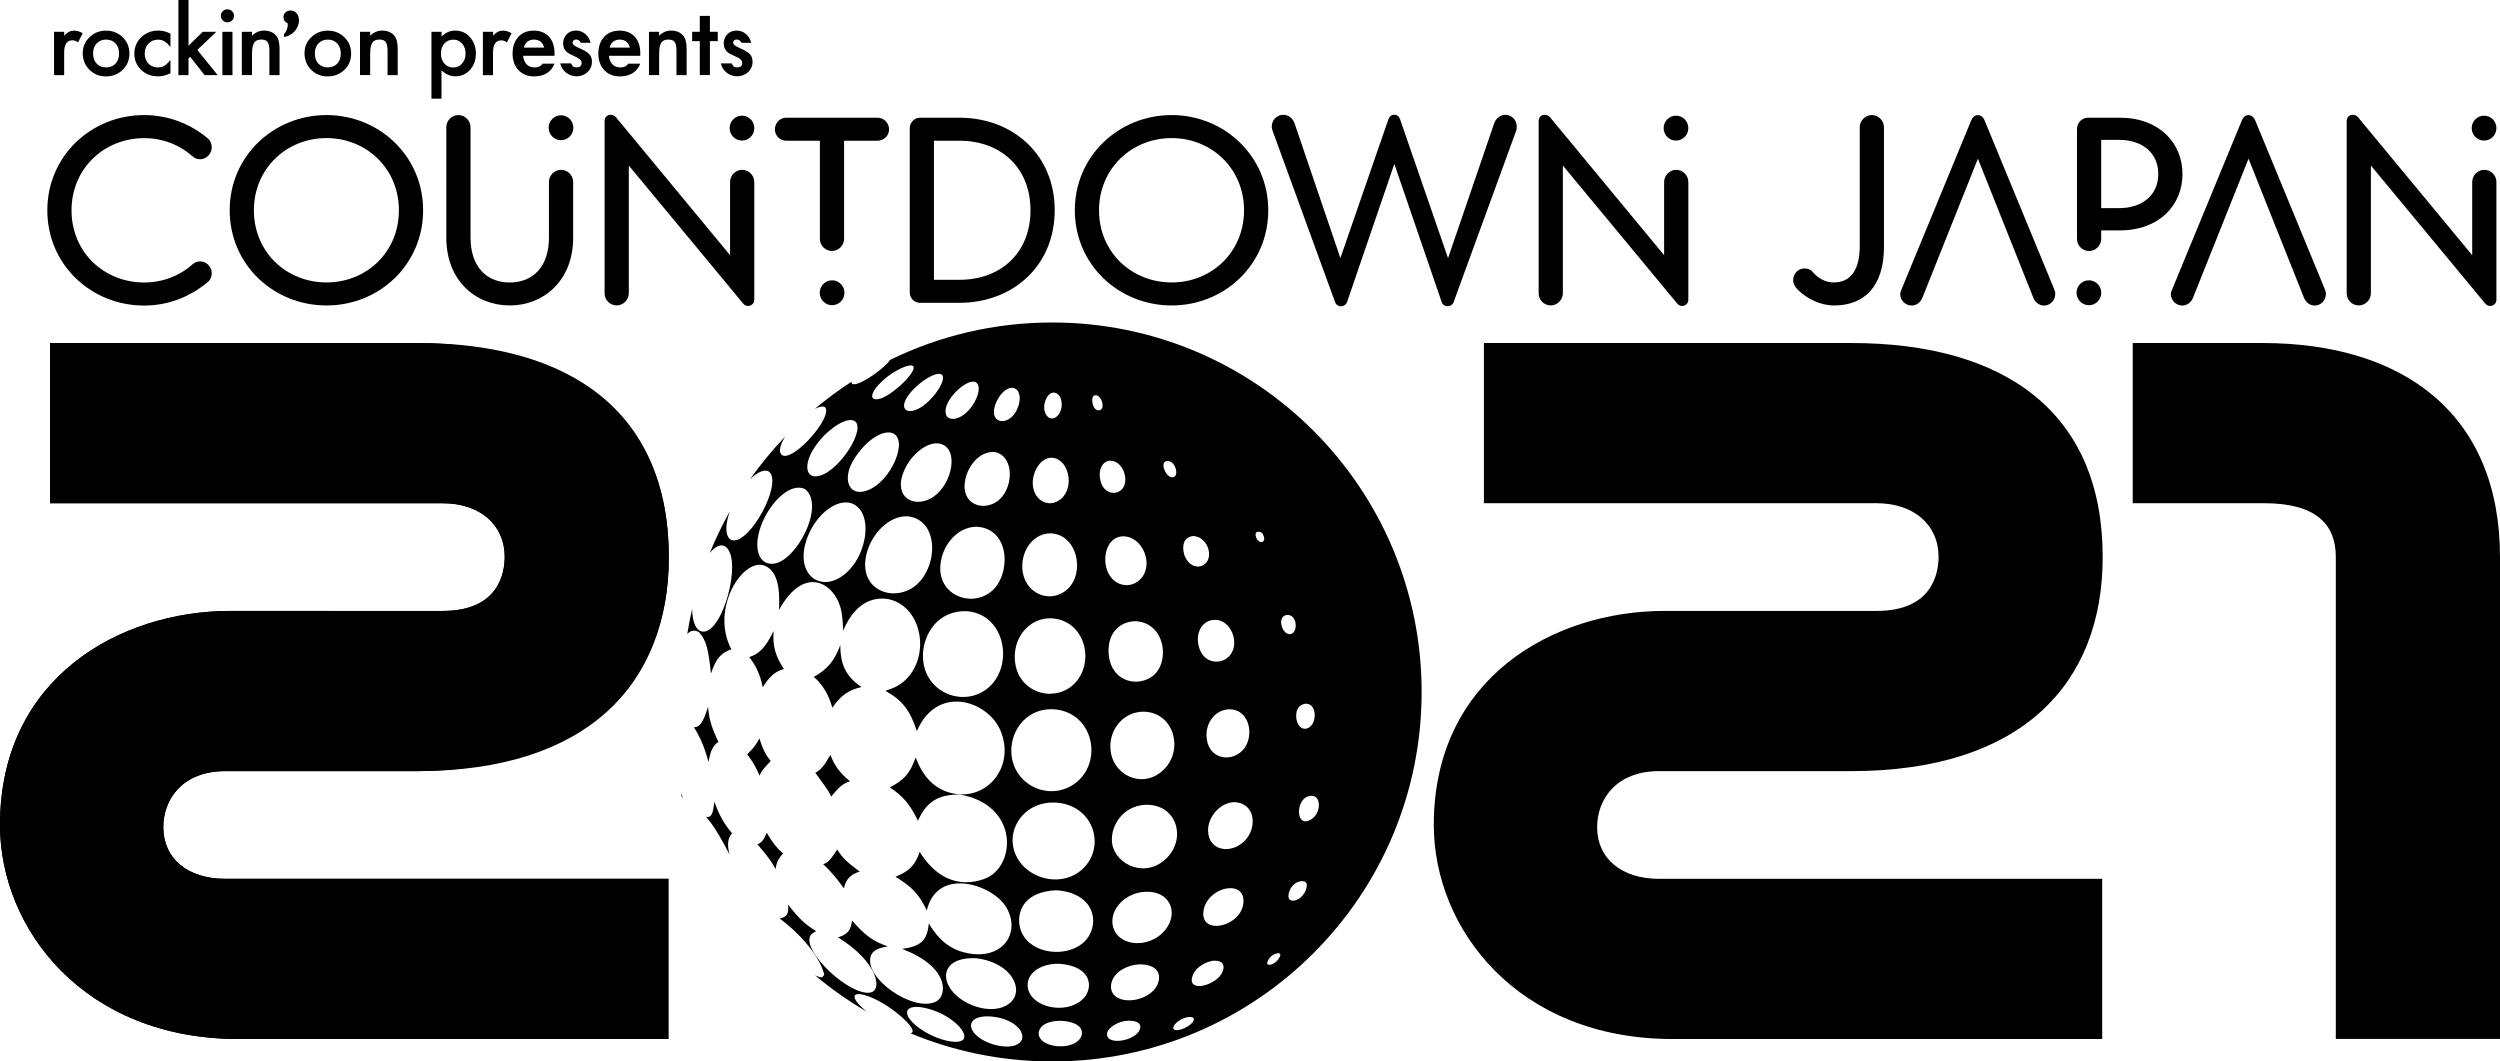 <?xml version="1.0" encoding="utf-8"?>
<!-- Generator: Adobe Illustrator 23.0.0, SVG Export Plug-In . SVG Version: 6.00 Build 0)  -->
<svg version="1.1" id="レイヤー_1" xmlns="http://www.w3.org/2000/svg" xmlns:xlink="http://www.w3.org/1999/xlink" x="0px"
	 y="0px" viewBox="0 0 501.87 213.08" style="enable-background:new 0 0 501.87 213.08;" xml:space="preserve">
<path d="M46.31,122.64C24,122.64,0,136.09,0,165.61c0,20.83,16.8,42.97,47.94,42.97h86.24v-32.16H45.21
	c-7.55,0-12.43-4.07-12.43-10.36c0-5.61,3.84-11.26,12.43-11.26H83.8c7.57,0,22.06-1.23,33.97-9.43
	c10.94-7.54,16.49-18.82,16.49-33.53c0-16.09-6.13-27.92-18.21-35.14c-11.39-6.81-25.1-7.83-32.25-7.83H10.05v32.16H88.9
	c7.43,0,12.42,4.32,12.42,10.75c0,3.27-1.21,10.87-12.42,10.87H46.31z"/>
<path d="M46.31,122.64C24,122.64,0,136.09,0,165.61c0,20.83,16.8,42.97,47.94,42.97h86.24v-32.16H45.21
	c-7.55,0-12.43-4.07-12.43-10.36c0-5.61,3.84-11.26,12.43-11.26H83.8c34.16,0,50.46-17.48,50.46-42.97
	c0-29.17-19.79-42.97-50.46-42.97H10.05v32.16H88.9c7.43,0,12.42,4.32,12.42,10.75c0,3.27-1.21,10.87-12.42,10.87H46.31z"/>
<path d="M334.14,122.64c-22.3,0-46.31,13.45-46.31,42.97c0,20.83,16.8,42.97,47.94,42.97h86.24v-32.16h-88.96
	c-7.55,0-12.43-4.07-12.43-10.36c0-5.61,3.84-11.26,12.43-11.26h38.59c34.16,0,50.47-17.48,50.47-42.97
	c0-29.17-19.79-42.97-50.47-42.97h-73.75v32.16h78.85c7.43,0,12.42,4.32,12.42,10.75c0,3.27-1.21,10.87-12.42,10.87H334.14z"/>
<path d="M468.92,208.57h32.95v-96.74c0-28.74-19.4-42.97-47.71-42.97h-26.02v32.16h26.42c10.45,0,14.35,4.32,14.35,10.75V208.57z"/>
<path d="M10.86,6.38h2.03v0.78c0.37-0.39,0.7-0.65,0.99-0.79c0.29-0.15,0.64-0.22,1.04-0.22c0.54,0,1.09,0.17,1.68,0.52L15.67,8.5
	c-0.38-0.27-0.76-0.41-1.13-0.41c-1.11,0-1.66,0.83-1.66,2.48v4.51h-2.03V6.38z"/>
<path d="M16.61,10.67c0-1.26,0.45-2.32,1.36-3.2c0.91-0.88,2.01-1.32,3.32-1.32c1.31,0,2.42,0.44,3.34,1.33
	c0.9,0.89,1.35,1.98,1.35,3.27c0,1.3-0.45,2.4-1.36,3.28c-0.91,0.87-2.04,1.31-3.36,1.31c-1.32,0-2.42-0.45-3.31-1.34
	C17.06,13.11,16.61,12,16.61,10.67 M18.69,10.7c0,0.87,0.23,1.56,0.7,2.06c0.48,0.51,1.12,0.77,1.9,0.77c0.79,0,1.43-0.25,1.9-0.76
	c0.48-0.51,0.71-1.18,0.71-2.03c0-0.84-0.24-1.52-0.71-2.02c-0.48-0.51-1.11-0.77-1.9-0.77c-0.78,0-1.4,0.26-1.88,0.77
	C18.93,9.23,18.69,9.89,18.69,10.7"/>
<path d="M34.22,6.76v2.67c-0.46-0.56-0.88-0.94-1.24-1.15c-0.36-0.21-0.78-0.32-1.27-0.32c-0.76,0-1.4,0.27-1.9,0.79
	c-0.51,0.53-0.76,1.19-0.76,1.99c0,0.82,0.24,1.48,0.73,2.01c0.49,0.52,1.12,0.79,1.88,0.79c0.49,0,0.92-0.1,1.29-0.31
	c0.36-0.2,0.78-0.6,1.27-1.18v2.65c-0.82,0.42-1.65,0.63-2.47,0.63c-1.36,0-2.49-0.43-3.41-1.3c-0.91-0.88-1.37-1.96-1.37-3.26
	c0-1.3,0.46-2.39,1.39-3.29c0.93-0.89,2.06-1.34,3.41-1.34C32.63,6.14,33.45,6.35,34.22,6.76"/>
<polygon points="37.84,0 37.84,9.19 40.7,6.38 43.42,6.38 39.61,10.03 43.7,15.08 41.07,15.08 38.17,11.41 37.84,11.73 37.84,15.08 
	35.81,15.08 35.81,0 "/>
<path d="M44.33,3.16c0-0.35,0.13-0.66,0.39-0.91c0.26-0.26,0.57-0.38,0.93-0.38c0.37,0,0.68,0.13,0.94,0.38
	c0.26,0.25,0.39,0.56,0.39,0.92c0,0.36-0.13,0.67-0.39,0.93c-0.25,0.26-0.56,0.38-0.93,0.38c-0.37,0-0.68-0.13-0.94-0.38
	C44.46,3.84,44.33,3.53,44.33,3.16 M46.67,15.08h-2.03V6.38h2.03V15.08z"/>
<path d="M48.55,6.38h2.04v0.8c0.71-0.7,1.51-1.04,2.4-1.04c1.02,0,1.82,0.32,2.39,0.96c0.49,0.54,0.74,1.43,0.74,2.65v5.33h-2.04
	v-4.86c0-0.86-0.12-1.45-0.36-1.78c-0.23-0.33-0.66-0.5-1.28-0.5c-0.67,0-1.15,0.22-1.43,0.66c-0.28,0.43-0.42,1.19-0.42,2.28v4.19
	h-2.04V6.38z"/>
<path d="M57.76,4.69c-0.55-0.24-0.86-0.7-0.86-1.26c0-0.75,0.62-1.33,1.42-1.33c0.98,0,1.7,0.82,1.7,1.94c0,1.68-1.36,3.2-3.02,3.37
	V6.88c0.53-0.63,0.77-1.24,0.77-1.94C57.78,4.86,57.78,4.81,57.76,4.69"/>
<path d="M61.13,10.67c0-1.26,0.45-2.32,1.36-3.2c0.91-0.88,2.01-1.32,3.32-1.32c1.31,0,2.42,0.44,3.33,1.33
	c0.9,0.89,1.35,1.98,1.35,3.27c0,1.3-0.45,2.4-1.36,3.28c-0.91,0.87-2.04,1.31-3.36,1.31c-1.32,0-2.42-0.45-3.31-1.34
	C61.57,13.11,61.13,12,61.13,10.67 M63.2,10.7c0,0.87,0.23,1.56,0.7,2.06c0.48,0.51,1.12,0.77,1.9,0.77c0.79,0,1.43-0.25,1.9-0.76
	c0.48-0.51,0.71-1.18,0.71-2.03c0-0.84-0.24-1.52-0.71-2.02c-0.48-0.51-1.11-0.77-1.9-0.77c-0.78,0-1.4,0.26-1.88,0.77
	C63.44,9.23,63.2,9.89,63.2,10.7"/>
<path d="M72.27,6.38h2.04v0.8c0.71-0.7,1.51-1.04,2.4-1.04c1.02,0,1.82,0.32,2.39,0.96c0.49,0.54,0.74,1.43,0.74,2.65v5.33H77.8
	v-4.86c0-0.86-0.12-1.45-0.36-1.78c-0.23-0.33-0.66-0.5-1.28-0.5c-0.67,0-1.15,0.22-1.43,0.66c-0.28,0.43-0.42,1.19-0.42,2.28v4.19
	h-2.04V6.38z"/>
<path d="M88.64,19.81h-2.03V6.38h2.03v0.95c0.8-0.79,1.71-1.19,2.72-1.19c1.21,0,2.2,0.44,2.98,1.32c0.79,0.88,1.19,1.98,1.19,3.31
	c0,1.3-0.39,2.39-1.18,3.26c-0.78,0.86-1.77,1.29-2.96,1.29c-1.03,0-1.95-0.41-2.76-1.22V19.81z M93.46,10.78
	c0-0.83-0.23-1.51-0.69-2.03c-0.46-0.53-1.05-0.79-1.75-0.79c-0.74,0-1.35,0.26-1.81,0.77c-0.46,0.51-0.69,1.18-0.69,2.02
	c0,0.82,0.23,1.49,0.69,2.02c0.46,0.52,1.06,0.78,1.8,0.78c0.7,0,1.28-0.26,1.74-0.79C93.23,12.22,93.46,11.57,93.46,10.78"/>
<path d="M96.95,6.38h2.03v0.78c0.37-0.39,0.7-0.65,0.99-0.79c0.29-0.15,0.64-0.22,1.04-0.22c0.54,0,1.09,0.17,1.68,0.52l-0.93,1.84
	c-0.38-0.27-0.76-0.41-1.13-0.41c-1.11,0-1.66,0.83-1.66,2.48v4.51h-2.03V6.38z"/>
<path d="M130.27,6.38h2.04v0.8c0.71-0.7,1.51-1.04,2.4-1.04c1.02,0,1.82,0.32,2.39,0.96c0.49,0.54,0.74,1.43,0.74,2.65v5.33h-2.04
	v-4.86c0-0.86-0.12-1.45-0.36-1.78c-0.23-0.33-0.66-0.5-1.28-0.5c-0.67,0-1.15,0.22-1.43,0.66c-0.28,0.43-0.41,1.19-0.41,2.28v4.19
	h-2.04V6.38z"/>
<polygon points="142.51,8.26 142.51,15.07 140.48,15.07 140.48,8.26 138.95,8.26 138.95,6.38 140.48,6.38 140.48,3.19 142.51,3.19 
	142.51,6.38 144.09,6.38 144.09,8.26 "/>
<path d="M107.32,13.53c-1.87,0-2.24-1.62-2.3-2.33h6.29l0.01-0.47c0-1.43-0.37-2.56-1.12-3.36c-0.75-0.82-1.77-1.22-3.07-1.22
	c-1.28,0-2.31,0.42-3.08,1.26c-0.77,0.85-1.15,1.96-1.15,3.34c0,1.39,0.4,2.5,1.19,3.34c0.79,0.83,1.85,1.25,3.15,1.25
	c2.29,0,3.56-1.19,4.07-2.56h-2.39C108.69,13.12,108.29,13.53,107.32,13.53 M107.19,7.95c1.08,0,1.76,0.54,2.05,1.61h-4.07
	C105.23,9.31,105.55,7.95,107.19,7.95"/>
<path d="M124.54,13.53c-1.87,0-2.24-1.62-2.3-2.33h6.29l0.01-0.47c0-1.43-0.37-2.56-1.12-3.36c-0.75-0.82-1.77-1.22-3.07-1.22
	c-1.28,0-2.31,0.42-3.08,1.26c-0.77,0.85-1.15,1.96-1.15,3.34c0,1.39,0.4,2.5,1.19,3.34c0.79,0.83,1.85,1.25,3.15,1.25
	c2.29,0,3.56-1.19,4.07-2.56h-2.39C125.9,13.12,125.5,13.53,124.54,13.53 M124.4,7.95c1.08,0,1.76,0.54,2.05,1.61h-4.07
	C122.44,9.31,122.76,7.95,124.4,7.95"/>
<path d="M118.28,10.85c-0.37-0.39-1.1-0.81-2.17-1.27c-0.78-0.33-1.17-0.66-1.17-0.99c0-0.19,0.14-0.65,0.68-0.65
	c0.39,0,0.72,0.11,0.98,0.65l1.95,0.01c-0.32-1.51-1.59-2.46-2.86-2.46c-2.13,0-2.65,1.76-2.65,2.52c0,1.61,1.11,2.07,1.7,2.35
	c0.21,0.1,0.42,0.2,0.62,0.3c0.2,0.09,0.41,0.19,0.61,0.29c0.53,0.31,0.79,0.64,0.79,1c0,0.62-0.34,0.93-1.03,0.93
	c-0.81,0-0.94-0.56-1.07-0.8h-2.19c0.28,1.5,1.75,2.59,3.22,2.59c0.86,0,1.59-0.27,2.2-0.8c0.62-0.56,0.94-1.27,0.94-2.11
	C118.84,11.76,118.65,11.24,118.28,10.85"/>
<path d="M150.52,10.85c-0.37-0.39-1.1-0.81-2.17-1.27c-0.78-0.33-1.17-0.66-1.17-0.99c0-0.19,0.14-0.65,0.68-0.65
	c0.39,0,0.72,0.11,0.98,0.65l1.95,0.01c-0.32-1.51-1.59-2.46-2.86-2.46c-2.13,0-2.65,1.76-2.65,2.52c0,1.61,1.11,2.07,1.7,2.35
	c0.21,0.1,0.42,0.2,0.62,0.3c0.2,0.09,0.41,0.19,0.61,0.29c0.53,0.31,0.79,0.64,0.79,1c0,0.62-0.34,0.93-1.03,0.93
	c-0.81,0-0.94-0.56-1.07-0.8h-2.19c0.28,1.5,1.75,2.59,3.22,2.59c0.86,0,1.59-0.27,2.2-0.8c0.62-0.56,0.94-1.27,0.94-2.11
	C151.07,11.76,150.89,11.24,150.52,10.85"/>
<path d="M28.93,23.1c4.91,0,9.4,1.81,12.84,4.73c0.48,0.43,0.74,1.12,0.74,1.75c0,1.27-1.06,2.39-2.32,2.39
	c-0.58,0-1.11-0.21-1.53-0.58c-2.64-2.34-6.02-3.66-9.72-3.66c-8.03,0-14.58,6.11-14.58,14.49c0,8.44,6.55,14.49,14.58,14.49
	c3.7,0,7.13-1.33,9.72-3.66c0.42-0.37,0.95-0.58,1.53-0.58c1.27,0,2.32,1.12,2.32,2.39c0,0.64-0.26,1.33-0.79,1.75
	c-3.49,2.92-7.87,4.73-12.78,4.73c-10.62,0-19.44-8.18-19.44-19.11C9.49,31.33,18.31,23.1,28.93,23.1"/>
<path d="M65.55,23.1c10.56,0,19.39,8.23,19.39,19.11c0,10.94-8.82,19.11-19.39,19.11c-10.62,0-19.44-8.18-19.44-19.11
	C46.11,31.33,54.93,23.1,65.55,23.1 M65.55,56.7c7.98,0,14.53-6.05,14.53-14.49c0-8.39-6.55-14.49-14.53-14.49
	c-8.03,0-14.58,6.11-14.58,14.49C50.97,50.65,57.52,56.7,65.55,56.7"/>
<path d="M110.2,47.68V36.53c0-1.33,1.11-2.44,2.43-2.44c1.32,0,2.43,1.11,2.43,2.44v11.2c0,8.65-5.97,13.59-12.73,13.59
	c-6.81,0-12.73-4.94-12.73-13.59V25.54c0-1.33,1.06-2.44,2.43-2.44c1.32,0,2.43,1.12,2.43,2.44v22.14c0,5.89,3.22,9.03,7.87,9.03
	C106.98,56.7,110.2,53.57,110.2,47.68"/>
<path d="M146.56,51.23v-14.7c0-1.33,1.11-2.44,2.43-2.44c1.32,0,2.43,1.11,2.43,2.44v23.67c0,0.69-0.58,1.22-1.27,1.22
	c-0.42,0-0.74-0.21-1-0.53l-22.92-27.66v25.64c0,1.33-1.11,2.44-2.43,2.44c-1.37,0-2.43-1.11-2.43-2.44V24.26
	c0-0.69,0.53-1.22,1.21-1.22c0.48,0,0.79,0.21,1.06,0.48L146.56,51.23z"/>
<path d="M157.83,28.25c-1.27,0-2.27-1.01-2.27-2.28c0-1.27,1-2.34,2.27-2.34h18.33c1.27,0,2.32,1.06,2.32,2.34
	c0,1.27-1.06,2.28-2.32,2.28h-6.71v19.69c0,1.33-1.11,2.44-2.43,2.44c-1.37,0-2.43-1.11-2.43-2.44V28.25H157.83z"/>
<path d="M184.74,60.79c-1.21,0-2.11-0.9-2.11-2.12V25.75c0-1.12,0.9-2.12,2.06-2.12h7.92c10.62,0,19.12,7.33,19.12,18.58
	s-8.5,18.58-19.12,18.58H184.74z M187.49,56.17h5.12c8.24,0,14.26-5.36,14.26-13.96c0-8.6-6.02-13.96-14.26-13.96h-5.12V56.17z"/>
<path d="M235.21,23.1c10.56,0,19.39,8.23,19.39,19.11c0,10.94-8.82,19.11-19.39,19.11c-10.62,0-19.44-8.18-19.44-19.11
	C215.77,31.33,224.59,23.1,235.21,23.1 M235.21,56.7c7.98,0,14.53-6.05,14.53-14.49c0-8.39-6.55-14.49-14.53-14.49
	c-8.03,0-14.58,6.11-14.58,14.49C220.63,50.65,227.18,56.7,235.21,56.7"/>
<path d="M279.91,32.92l-9.51,27.77c-0.16,0.42-0.63,0.8-1.21,0.8c-0.53,0-1-0.32-1.16-0.8l-12.57-34.46
	c-0.11-0.27-0.16-0.53-0.16-0.85c0-1.27,1.06-2.34,2.32-2.34c1.06,0,1.95,0.77,2.27,1.75l9.19,27.02L278.7,24
	c0.21-0.58,0.58-0.96,1.22-0.96c0.63,0,0.95,0.37,1.16,0.96l9.61,27.82l9.25-27.02c0.32-0.96,1.16-1.75,2.27-1.75
	c1.27,0,2.27,1.06,2.27,2.34c0,0.32,0,0.58-0.11,0.85L291.8,60.68c-0.16,0.48-0.69,0.8-1.16,0.8c-0.63,0-1.06-0.37-1.21-0.8
	L279.91,32.92z"/>
<path d="M362.24,53.89c0.63,0,1.27,0.21,1.64,0.69c1.01,1.22,2.54,2.12,4.23,2.12c3.49,0,5.23-2.6,5.23-7.33V25.54
	c0-1.33,1.11-2.44,2.43-2.44c1.32,0,2.43,1.12,2.43,2.44v24.05c0,8.07-4.12,11.73-9.98,11.73c-2.8,0-5.44-1.33-7.29-3.13
	c-0.58-0.58-0.95-1.17-0.95-1.96C359.97,54.95,360.97,53.89,362.24,53.89"/>
<path d="M397.06,31.86l-11.15,27.93c-0.37,0.9-1.16,1.54-2.17,1.54c-1.21,0-2.27-1.01-2.27-2.28c0-0.42,0.16-0.74,0.32-1.11
	l13.95-33.82c0.24-0.58,0.69-1.01,1.32-1.01c0.63,0,1.11,0.48,1.32,1.01l13.95,33.82c0.16,0.37,0.26,0.69,0.26,1.06
	c0,1.33-1.06,2.34-2.22,2.34c-1,0-1.8-0.64-2.17-1.54L397.06,31.86z"/>
<path d="M451.39,31.86l-11.15,27.93c-0.37,0.9-1.16,1.54-2.17,1.54c-1.21,0-2.27-1.01-2.27-2.28c0-0.42,0.16-0.74,0.32-1.11
	l13.95-33.82c0.24-0.58,0.69-1.01,1.32-1.01c0.63,0,1.11,0.48,1.32,1.01l13.95,33.82c0.16,0.37,0.26,0.69,0.26,1.06
	c0,1.33-1.06,2.34-2.22,2.34c-1,0-1.8-0.64-2.17-1.54L451.39,31.86z"/>
<path d="M416.95,25.91c0-1.27,1-2.28,2.22-2.28h6.39c7.92,0,12.57,5.1,12.57,11.31c0,6.21-4.65,11.31-12.57,11.31h-3.75v1.7
	c0,1.33-1.11,2.44-2.43,2.44c-1.37,0-2.43-1.12-2.43-2.44V25.91z M421.81,41.78h3.59c4.65,0,7.87-2.6,7.87-6.85
	c0-4.25-3.22-6.85-7.87-6.85h-3.59V41.78z"/>
<path d="M115.1,25.64c0,1.38-1.11,2.5-2.48,2.5c-1.37,0-2.48-1.12-2.48-2.5c0-1.38,1.11-2.5,2.48-2.5
	C113.99,23.15,115.1,24.27,115.1,25.64"/>
<path d="M151.43,25.72c0,1.38-1.11,2.5-2.48,2.5c-1.37,0-2.48-1.12-2.48-2.5c0-1.38,1.11-2.5,2.48-2.5
	C150.32,23.22,151.43,24.34,151.43,25.72"/>
<path d="M334.07,51.23v-14.7c0-1.33,1.11-2.44,2.43-2.44c1.32,0,2.43,1.11,2.43,2.44v23.67c0,0.69-0.58,1.22-1.27,1.22
	c-0.42,0-0.74-0.21-1-0.53l-22.92-27.66v25.64c0,1.33-1.11,2.44-2.43,2.44c-1.37,0-2.43-1.11-2.43-2.44V24.26
	c0-0.69,0.53-1.22,1.21-1.22c0.48,0,0.79,0.21,1.06,0.48L334.07,51.23z"/>
<path d="M338.93,25.72c0,1.38-1.11,2.5-2.48,2.5c-1.37,0-2.48-1.12-2.48-2.5c0-1.38,1.11-2.5,2.48-2.5
	C337.82,23.22,338.93,24.34,338.93,25.72"/>
<path d="M496.29,51.23v-14.7c0-1.33,1.11-2.44,2.43-2.44c1.32,0,2.43,1.11,2.43,2.44v23.67c0,0.69-0.58,1.22-1.27,1.22
	c-0.42,0-0.74-0.21-1.01-0.53l-22.92-27.66v25.64c0,1.33-1.11,2.44-2.43,2.44c-1.37,0-2.43-1.11-2.43-2.44V24.26
	c0-0.69,0.53-1.22,1.22-1.22c0.47,0,0.79,0.21,1.05,0.48L496.29,51.23z"/>
<path d="M501.15,25.72c0,1.38-1.11,2.5-2.48,2.5c-1.37,0-2.48-1.12-2.48-2.5c0-1.38,1.11-2.5,2.48-2.5
	C500.04,23.22,501.15,24.34,501.15,25.72"/>
<path d="M164.56,58.77c0-1.38,1.11-2.5,2.48-2.5c1.37,0,2.48,1.12,2.48,2.5c0,1.38-1.11,2.5-2.48,2.5
	C165.67,61.27,164.56,60.15,164.56,58.77"/>
<path d="M416.86,58.77c0-1.38,1.11-2.5,2.48-2.5c1.37,0,2.48,1.12,2.48,2.5c0,1.38-1.11,2.5-2.48,2.5
	C417.97,61.27,416.86,60.15,416.86,58.77"/>
<path d="M144.23,148.94c-1.36-2.8-1.87-4.51-2.09-7.04c-0.94,3.05-1.69,4.12-2.84,4.1c0.06,0.1,0.15,0.24,0.21,0.33
	c1.65,2.7,2.38,5.36,2.72,6.64C142.63,150.7,143.2,149.53,144.23,148.94"/>
<path d="M170.63,156.83c-1.95-1.56-3.09-3.09-3.93-5.28c-1.2,2.03-1.78,2.95-3.04,3.58c0.06,0.09,0.14,0.2,0.21,0.29
	c2.59,3.56,2.59,3.56,2.98,4.5C168.26,158.22,169.01,157.37,170.63,156.83"/>
<path d="M168.08,170.55c-1.51,2.19-1.74,2.53-2.83,2.94c0.09,0.08,0.2,0.19,0.29,0.27c1.98,1.91,3.31,3.78,3.87,4.58
	c0.39-1.83,1.32-2.81,3.18-3.37C170.38,173.32,169.17,172.37,168.08,170.55"/>
<path d="M167.1,142.08c1.64-2.44,3.28-3.6,5.84-4.15c-3.06-2.08-4.29-4.52-4.24-8.46c-1.14,3.14-2.59,4.89-5.35,6.43
	c0.1,0.09,0.23,0.19,0.33,0.28C165.94,138.2,166.75,140.92,167.1,142.08"/>
<path d="M143.4,160.94c-0.24,2.54-0.67,3.3-1.69,3.01c0.09,0.1,0.21,0.23,0.3,0.34c1.64,1.96,3.08,4.64,4.42,7.21
	c-0.48-2.06-0.35-3.13,0.52-4.24C145.43,165.51,144.4,163.68,143.4,160.94"/>
<path d="M153.93,167.18c-0.6,1.43-1.08,2.02-1.88,2.32c0.07,0.08,0.17,0.2,0.24,0.28c1.61,1.9,2.42,2.85,3.42,4.69
	c0.14-1.28,0.55-2.13,1.49-3.13C155.93,170.24,154.98,169.04,153.93,167.18"/>
<path d="M211.23,64.74c-11.68,0-22.72,2.7-32.55,7.51c-1.06,1.67-6,5.14-7.38,4.88c-0.28-0.05-0.4-0.23-0.36-0.5
	c-2.57,1.67-5.03,3.49-7.37,5.45c0.97-0.48,1.75-0.62,2.11-0.27c1.42,1.92-5.88,10.32-8.4,9.67c-1.01-0.26-0.97-1.77,0.35-3.85
	c-2.57,2.69-4.94,5.57-7.09,8.62c1.58-1.56,3.12-2.22,3.95-1.46c2.44,2.46-3.71,13.98-7.3,13.69c-1.47-0.12-1.86-2.57-0.67-5.85
	c-1.51,2.7-2.86,5.5-4.04,8.39c1.14-1.41,2.38-2,3.38-1.1c3.06,2.97-0.75,16.85-4.63,16.88c-1.45,0.01-2.26-1.86-2.29-4.56
	c-0.38,1.66-0.7,3.35-0.97,5.05c0.58-0.66,1.33-0.92,2.29-0.42l0.06,0.05c1.4,1.52,1.89,3.23,2.4,8.31c1.01-3.01,1.97-4.15,4.1-4.88
	c-4.34-8.15,2.39-18.63,6.78-16.75c3.09,1.32,2.88,6.4,2.78,8.85c4.99-9.06,10.89-5.49,12.31-0.6c0.47,1.63,0.52,3.44,0.56,4.76
	c2.77-6.5,6.96-6.74,9.21-6.31c7.49,1.73,8.55,13.65,1.56,17.47c-0.65,0.35-1.58,0.68-2.28,0.91c3.43,1.94,4.91,3.83,6.32,8.08
	c4.11-9.48,14.2-6.08,16.75-0.18c3.25,7.54-3.14,14.94-10.69,12.38c-4.23-1.43-5.78-5.56-6.3-6.92c-1.11,3.19-2.33,4.6-5.21,6.02
	c2.69,1.77,4.01,3.34,5.67,6.7c1.75-3.84,4.03-5.27,8.4-5.26l0.01,0h0.01l0.01,0l0.01,0.01l0.01,0h0.01h0.01l0.01,0
	c11.26,2.04,11.26,13.17,5.92,16.42c-0.08,0.05-8.02,4.74-14.06-4.91c-0.92,2.7-2.06,3.86-4.86,4.99c3.34,2.03,4.81,3.61,6.29,6.77
	c2.12-8.94,13.26-5.16,15.93-0.69c3.15,5.27-0.86,11.06-8.49,9.09c-4.07-1.05-6-4.13-7.04-5.79c-0.3,3.38-1.55,4.58-5.35,5.11
	c9.62,3.65,9.1,9.47,6.76,10.59c-4.58,2.18-14.46-4.74-13.06-9.15c0.45-1.42,2.24-1.74,3.42-1.95c-2.96-1.02-4.56-2.19-7.17-5.18
	c-0.25,1.98-0.91,2.77-2.82,3.37c8.03,4.94,8.97,10.61,6.51,11.07c-4.08,0.77-13.58-8.1-12.11-11.3c0.24-0.53,0.78-0.79,1.22-1
	c-2.26-1.4-3.58-2.66-5.63-5.36c0.09,1.83-0.12,2.43-1.68,2.82c6.92,5.21,8.79,10.22,8.92,11.28c-0.13,0.16-0.29,0.37-0.42,0.53
	c-0.43-0.03-0.91-0.18-1.42-0.42c3.26,2.73,6.76,5.19,10.46,7.34c-0.11-0.09-0.22-0.17-0.33-0.26c-2.28-1.88-2.88-3.3-1.39-3.32
	c0.13,0,0.47,0,1.3,0.23c4.61,1.33,10.93,6.96,9.29,7.59c-0.06,0.02-0.14,0.04-0.22,0.04c8.77,3.65,18.39,5.67,28.49,5.67
	c40.96,0,74.17-33.2,74.17-74.17S252.19,64.74,211.23,64.74 M262.02,141.27c2.25-0.13,2.3,3.2,1.21,4.39
	c-1.07,1.18-2.69,0.73-2.99-1.44C260.16,143.62,260.05,141.64,262.02,141.27 M249.85,150.14c-2.15,3-6.97,2.51-7.58-1.68
	c-0.48-3.32,1.68-5.72,3.97-6.03C250.63,141.91,251.9,147.28,249.85,150.14 M246.97,131.49c-1.61,2.05-5.42,1.94-6.33-1.77
	c-0.65-2.65,0.59-4.97,2.83-5.27C247.05,124.05,248.95,128.97,246.97,131.49 M239.6,107.6c2.89,0.22,4.06,4.17,2.28,5.62
	c-1.26,1.03-3.27,0.54-4.12-1.81C237.44,110.49,237.06,107.83,239.6,107.6 M229.95,161.56c6.23-0.18,8.19,6.54,4.45,10.5
	c-4.23,4.48-10.38,1.61-11.12-2.61C222.74,166.34,225.01,161.82,229.95,161.56 M222.97,150.84c-0.55-4.09,2.29-7.74,6.21-7.96
	c6.15-0.25,8.43,6.98,4.9,11.12C230.09,158.66,223.66,156.01,222.97,150.84 M234.24,92.56c1.48-0.19,2.33,2.17,1.67,2.99
	c-0.16,0.2-0.35,0.24-0.47,0.27v0l0,0l0,0h0h0l0,0h0l0,0c-1.05,0.05-1.62-1.35-1.68-1.5C233.68,94.15,233.15,92.71,234.24,92.56
	 M231.57,135.57c-2.91,2.47-8.33,1.47-8.97-3.95c-0.47-3.99,1.73-6.84,5.36-6.92C233.92,125.03,234.9,132.75,231.57,135.57
	 M209.62,81.48c0.1-1.15,0.82-2.71,1.95-2.67c1.75,0.12,2.16,3.38,0.6,4.78c-1.27,1.14-2.6-0.17-2.55-1.92L209.62,81.48z
	 M211.16,91.89c3.38,0.17,4.65,5.88,1.84,8.26c-2.46,2.09-5.7,0.24-5.68-3.24C207.34,94.49,208.98,91.83,211.16,91.89
	 M210.95,107.07c5.34,0.23,6.91,7.89,3.39,11.15c-3.57,3.3-8.94,0.81-9.12-4.24C205.08,110.16,207.7,107,210.95,107.07
	 M215.53,137.39c-1.86,1.76-3.86,1.84-4.82,1.89h-0.03c-3.42-0.06-6.92-2.6-6.97-7.35c-0.05-4.39,3.19-7.9,7.23-7.81
	C217.94,124.39,219.98,133.17,215.53,137.39 M189.89,81.92c0.11-0.51,0.35-1.06,0.7-1.64c1.17-1.9,3.62-3.91,5.02-3.64
	c1.97,0.41,0.33,5.04-2.4,6.79C191.3,84.65,189.4,84.2,189.89,81.92 M187.41,99.71c-3.32,2.29-7.42,0.66-6.42-3.72
	c0.09-0.39,0.26-0.91,0.41-1.28c1.4-3.47,4.76-6.12,7.19-5.66C192.63,89.83,191.24,97.08,187.41,99.71 M188.85,75.1
	c1.69,0.57-1.57,5.55-4.59,7.01c-1.9,0.92-3.19,0.25-2.65-1.38c0.22-0.65,0.71-1.41,1.45-2.24
	C184.96,76.36,187.72,74.75,188.85,75.1 M175.62,78.18c0.17-0.26,0.84-1.17,2.1-2.22c2.06-1.71,4.75-2.94,5.52-2.53
	c1.27,0.81-4.24,6.17-6.85,6.68C175.2,80.34,174.56,79.75,175.62,78.18 M179.14,86.93c3.35,1.27-0.21,9.64-4.88,11.47
	c-3.57,1.4-4.98-1.64-3.46-5.02c0.16-0.35,0.47-0.94,0.81-1.47C173.88,88.41,177.12,86.27,179.14,86.93 M163.12,90.45
	c0.27-0.47,0.71-1.13,1.08-1.6c2.41-3.07,5.81-5.11,7.27-4.38c2.56,1.35-2.7,9.79-6.86,11.02
	C161.96,96.27,161.23,93.77,163.12,90.45 M155.21,113.17c-3.37,0.26-4.23-4.18-1.78-9.14c1.8-3.64,5.2-6.96,7.95-5.95l0,0l0,0l0,0v0
	l0,0l0,0h0l0,0l0.34,0.2C165.67,101.68,159.78,112.82,155.21,113.17 M168.27,116.14c-4.33,2.31-8.45-1.32-6.41-7.64
	c0.08-0.24,0.19-0.57,0.29-0.8c1.81-4.56,5.83-7.61,8.78-6.67C175.81,102.78,173.99,113.08,168.27,116.14 M183.13,118.03
	c-4.43,2.8-10.95,0.06-9.15-6.93c1.18-4.61,5.31-8.05,8.82-7.37C188.88,105.02,188.15,114.84,183.13,118.03 M198.25,138.19
	c-5.02,4.06-13.34,0.65-12.96-7.06c0.18-3.51,2.68-8.66,8.87-8.43h0l0,0l0,0h0l0,0l0,0l0,0l0.01,0
	C201.96,123.41,203.6,133.86,198.25,138.19 M198.88,118.83c-4.08,3.17-10.6,0.59-10.1-5.37c0.37-4.48,3.99-8.07,7.75-7.68
	C202.96,106.54,202.91,115.7,198.88,118.83 M200.15,100.67c-2.97,2.07-7.4,0.47-6.37-4.41c0.58-2.76,2.8-5.64,5.78-5.53l0.07,0
	C203.8,91.48,203.52,98.33,200.15,100.67 M199.57,82.12c0.04-0.22,0.11-0.52,0.18-0.73c0.67-2.09,2.27-3.68,3.57-3.53
	c2.26,0.37,1.52,4.65-0.55,6.11C201.1,85.16,199.18,84.44,199.57,82.12 M211.21,142.37c8.02,0.27,10.3,9.98,5.1,14.49
	c-4.82,4.18-12.35,1.32-13.22-5.01C202.47,147.28,205.65,142.27,211.21,142.37 M195.92,192.36l0.06,0.01
	c7.25,0.86,9.76,6.51,6.75,8.99c-3.43,2.83-10.36,0.31-12.29-3.47C188.95,194.99,190.59,192.13,195.92,192.36 M193.24,208.81
	c-1.47,1.1-7.09-0.6-9.99-3.52c-1.85-1.86-1.46-3.22,0.92-3.15c0.34,0.01,0.73,0.05,1.15,0.13
	C190.77,203.28,194.87,207.6,193.24,208.81 M204.66,209.36c-1.94,1.69-7.3,0.24-9.07-1.95c-1.68-2.08-0.05-3.64,3.47-3.34
	C204.19,204.55,206.39,207.86,204.66,209.36 M216.41,208.95c-2.11,1.87-7.16,1.23-7.83-1c-0.34-1.13,0.5-2.96,4.22-3.03l0.11,0
	C217.66,205.13,217.87,207.65,216.41,208.95 M217.31,200.63c-3.31,3.08-10.17,1.69-10.95-2.22c-0.56-2.82,2.36-5.07,6.38-4.93
	C219.28,193.97,219.62,198.47,217.31,200.63 M217.57,189.15c-4.04,3.64-12.32,2.06-12.95-3.74c-0.32-2.91,1.4-6.41,7.28-6.68
	c0.12,0,0.25,0,0.37,0C220.38,179.43,220.8,186.23,217.57,189.15 M217.4,174.38c-4.76,4.52-13.31,1.53-14.08-4.92
	c-0.48-4.02,2.79-8.44,8.25-8.36C219.49,161.32,222.13,169.88,217.4,174.38 M219.35,81.08c-0.17-0.66-0.16-1.71,0.57-1.74
	c1.18,0.01,1.84,2.2,1.15,2.84C220.59,82.61,219.69,82.4,219.35,81.08 M222.82,92.48c2.68-0.04,3.99,4.1,2.39,5.76
	c-1.21,1.26-3.73,0.91-4.32-1.85C220.39,94.05,221.5,92.54,222.82,92.48 M225.33,107.67c4.1-0.12,6.49,5.82,3.5,8.7
	c-2.3,2.22-6.25,1.02-6.87-3.04C221.55,110.72,222.72,107.8,225.33,107.67 M228.29,207.45c-1.65,1.71-5.94,2.18-6.07,0.25
	c0-0.08,0-0.19,0.02-0.26c0.23-1.31,2.54-2.5,4.21-2.53C229.55,204.85,229.18,206.54,228.29,207.45 M231.53,198.86
	c-2.62,2.71-8.4,2.72-8.5-0.71c-0.07-2.38,2.55-4.43,5.83-4.56C233.56,193.64,233.25,197.08,231.53,198.86 M233.95,186.64
	c-3.37,4.18-10.22,3.32-10.63-1.33c-0.27-3.09,2.73-6.02,6.43-6.28C234.92,178.69,236.67,183.27,233.95,186.64 M239.4,205.22
	c-0.99,1.28-3.73,2.12-3.86,1.19c-0.02-0.14,0.03-0.31,0.13-0.5c0.34-0.59,1.44-1.52,2.82-1.73
	C239.42,204.05,240.05,204.37,239.4,205.22 M244.89,195.95c-1.6,1.88-5.34,2.84-5.64,1.03c-0.02-0.16-0.02-0.46,0.05-0.76
	c0.36-1.54,2.05-2.94,4.02-3.32l0.19-0.03C246.48,192.67,245.7,194.99,244.89,195.95 M248.79,183.44c-1.92,2.72-6.69,3.51-7.2,0.53
	c-0.04-0.25-0.05-0.6-0.02-0.86c0.25-2.68,2.66-4.46,4.8-4.77C250.13,177.87,250.19,181.46,248.79,183.44 M249.95,168.71
	c-2.69,2.82-7.27,2.24-7.43-1.87c-0.1-2.57,2.09-5.6,5.17-5.82C252.07,161.14,252.41,166.13,249.95,168.71 M253.64,108.62
	c-0.33,0.38-1.06,0.19-1.41-0.58c-0.02-0.05-0.51-1.14,0.22-1.28c0.27-0.03,0.75-0.03,1.01,0.38
	C253.63,107.41,254,108.2,253.64,108.62 M256.5,192.73c-0.78,0.91-2.06,1.29-2.1,0.63c-0.01-0.12,0.02-0.27,0.1-0.44
	c0.13-0.31,0.66-1.31,1.94-1.55C257.72,191.26,256.51,192.71,256.5,192.73 M257.3,125.69c-0.2-0.7-0.24-1.95,0.86-2.21
	c1.86-0.36,2.36,2.22,1.63,3.31c-0.24,0.36-0.5,0.44-0.67,0.5h-0.01C257.88,127.46,257.39,125.98,257.3,125.69 M261.84,179.3
	c-0.9,1.47-2.8,2.04-3.14,0.94c-0.06-0.2-0.07-0.45-0.02-0.73c0.14-0.79,0.75-2.21,2.21-2.56
	C263.17,176.46,262.14,178.82,261.84,179.3 M260.81,163.48c-0.02-0.13-0.04-0.31-0.04-0.44c-0.03-1.11,0.49-2.89,2.05-3.24
	c2.27-0.43,2.33,2.43,1.3,3.84C263.2,164.9,261.17,165.71,260.81,163.48"/>
<path d="M154.73,152.76c-0.99-1.15-1.65-2.46-2.28-4.53c-0.55,1.08-1.13,1.95-2.47,3.21l0.18,0.23c1.38,1.76,2.02,3.36,2.3,4.04
	C152.97,154.63,153.34,154.24,154.73,152.76"/>
<path d="M153.12,137.95c1.41-2.22,2.56-3.21,4.25-3.64c-1.75-2.67-2.29-4.67-2.07-7.65c-1.53,3.21-2.91,4.68-4.9,5.24
	c0.07,0.09,0.17,0.2,0.23,0.29C152.39,134.51,152.9,136.92,153.12,137.95"/>
<path d="M134.13,122.4c-0.01,0.07-0.02,0.14-0.03,0.21C134.11,122.53,134.12,122.47,134.13,122.4"/>
<path d="M134.19,122.03c-0.02,0.12-0.04,0.24-0.06,0.37C134.15,122.27,134.17,122.15,134.19,122.03"/>
<path d="M134.37,120.95c-0.01,0.04-0.01,0.08-0.02,0.12l0.05-0.27L134.37,120.95z"/>
<path d="M134.27,121.51c-0.03,0.17-0.05,0.35-0.08,0.52c0.05-0.33,0.11-0.65,0.16-0.96L134.27,121.51z"/>
<path d="M136.94,159.83c-0.06-0.15-0.12-0.29-0.2-0.43l0.01,0.02c-0.03,0.04-0.06,0.07-0.08,0.11c0.11,0.25,0.21,0.44,0.29,0.56
	l0.12,0.02c-0.04-0.09-0.08-0.17-0.11-0.26L136.94,159.83z"/>
</svg>
